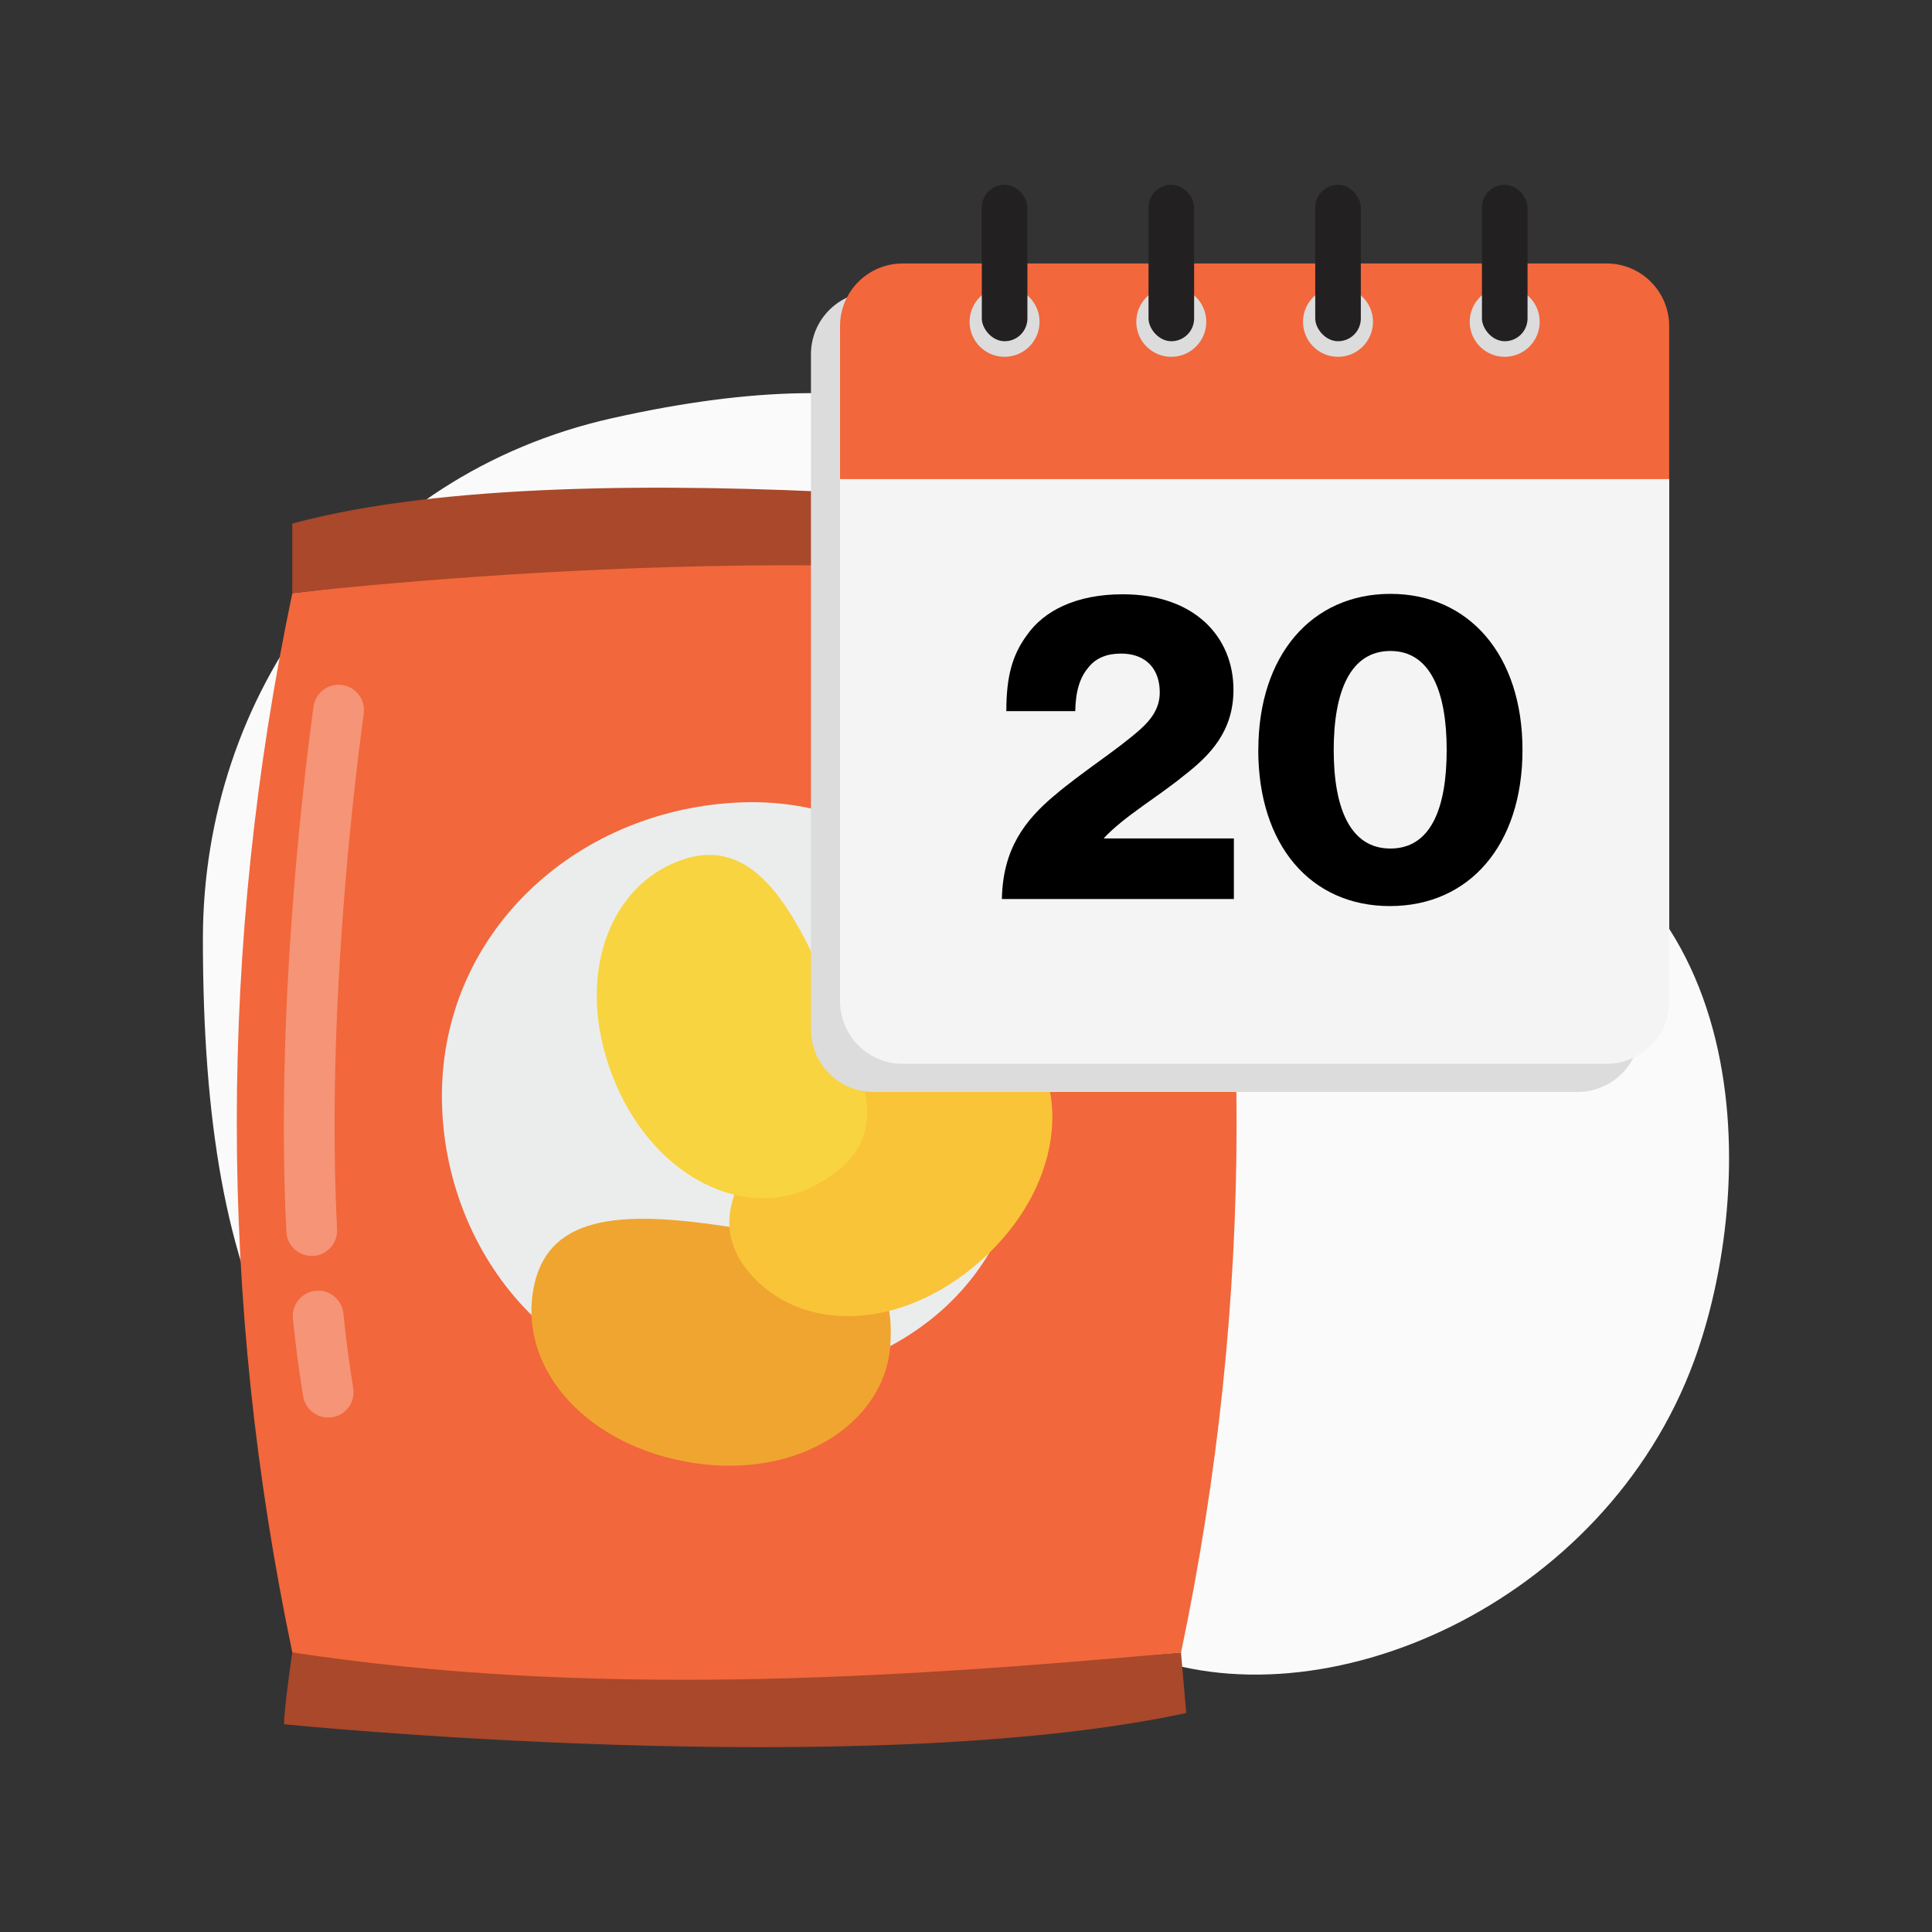 <?xml version="1.0" encoding="UTF-8"?><svg id="a" xmlns="http://www.w3.org/2000/svg" viewBox="0 0 275 275"><rect x="0" y="0" width="275" height="275" fill="#333333" stroke="none"/><path d="M28.88,133.65c0,52.1,13.27,77.71,49.61,90.34,25.25,8.78,48.78-2.75,83.29,11.25,26.41,10.71,66.61-6.85,79.35-41.51,8.92-24.28,9.97-70.81-32.36-81.28-51.03-12.62-39.17-71.4-121.62-52.93-35.85,8.02-58.27,39.35-58.27,74.13Z" fill="#fafafa"/><path d="M41.6,235.21s-1.17,7.99-1.17,10.22c0,0,82.42,8.31,128.42-1.6l-.75-8.63s-58.46,5.11-126.5,0Z" fill="#a9482a"/><path d="M168.11,235.21c-42.17,3.83-84.33,6.39-126.5,0-10.54-50.26-10.54-100.52,0-150.78,43.45-5.11,84.33-8.94,126.5,0,10.54,50.26,10.54,100.52,0,150.78Z" fill="#f2673c"/><path d="M41.6,84.43s75.39-8.94,126.5,0c0,0,2.56-6.71,2.56-9.9,0,0-86.89-11.5-129.06,0v9.9Z" fill="#a9482a"/><path d="M44.37,178.77c-1.91,0-3.51-1.5-3.61-3.43-1.52-30.54,2.19-62.45,3.86-74.75.27-1.98,2.09-3.36,4.07-3.09,1.98.27,3.36,2.09,3.09,4.07-1.64,12.1-5.3,43.49-3.8,73.42.1,1.99-1.44,3.69-3.43,3.79-.06,0-.12,0-.18,0Z" fill="#f59476"/><path d="M46.71,201.77c-1.74,0-3.27-1.26-3.56-3.02-.58-3.49-1.07-7.21-1.46-11.06-.2-1.98,1.24-3.76,3.23-3.96,1.99-.2,3.76,1.24,3.96,3.23.38,3.71.85,7.28,1.4,10.62.32,1.97-1.01,3.83-2.98,4.15-.2.03-.4.05-.59.05Z" fill="#f59476"/><path d="M146.38,155.99c0-23.05-17.25-43.13-41.74-41.74-23.02,1.3-41.74,18.69-41.74,41.74s17.68,43.76,41.74,41.74c22.97-1.93,41.74-14.27,41.74-41.74Z" fill="#ebedec"/><path d="M103.3,174.55c15.05,2.27,24.51,3.36,23.41,17.15-.86,10.71-12.84,18.82-27.89,16.55-15.05-2.27-24.67-13.01-22.99-24.21s12.41-11.76,27.46-9.49Z" fill="#f0a530"/><path d="M116.67,154.38c11.02-10.5,17.68-17.31,27.9-7.98,7.94,7.24,7,21.68-4.02,32.18-11.02,10.5-25.4,11.52-33.22,3.32-7.82-8.2-1.68-17.01,9.34-27.52Z" fill="#f9c438"/><path d="M117.87,140.75c5.81,13.64,9.74,22.05-2.27,28.18-9.32,4.76-22.17-1.03-27.97-14.68-5.81-13.64-1.82-27.11,8.34-31.44,10.16-4.32,16.09,4.29,21.9,17.93Z" fill="#f8d440"/><path d="M233.46,50.43c0-4.93-3.99-8.92-8.92-8.92h-100.19c-4.93,0-8.92,3.99-8.92,8.92v21.77h0,0v74.31c0,4.93,3.99,8.92,8.92,8.92h100.19c4.93,0,8.92-3.99,8.92-8.92v-74.31h0s0,0,0,0v-21.77Z" fill="#dcdcdc"/><path d="M228.68,151.42h-100.19c-4.93,0-8.92-3.99-8.92-8.92v-74.31l1.9-2.45h114.14l1.99,2.45v74.31c0,4.93-3.99,8.92-8.92,8.92Z" fill="#f4f4f4"/><path d="M228.68,37.5h-100.19c-4.93,0-8.92,3.99-8.92,8.92v21.77h118.02v-21.77c0-4.93-3.99-8.92-8.92-8.92ZM142.99,50.79c-2.75,0-4.98-2.23-4.98-4.98s2.23-4.98,4.98-4.98,4.98,2.23,4.98,4.98-2.23,4.98-4.98,4.98ZM166.72,50.79c-2.75,0-4.98-2.23-4.98-4.98s2.23-4.98,4.98-4.98,4.98,2.23,4.98,4.98-2.23,4.98-4.98,4.98ZM190.45,50.79c-2.75,0-4.98-2.23-4.98-4.98s2.23-4.98,4.98-4.98,4.98,2.23,4.98,4.98-2.23,4.98-4.98,4.98ZM214.18,50.79c-2.75,0-4.98-2.23-4.98-4.98s2.23-4.98,4.98-4.98,4.98,2.23,4.98,4.98-2.23,4.98-4.98,4.98Z" fill="#f2673c"/><rect x="139.75" y="26.3" width="6.49" height="22.27" rx="3.24" ry="3.24" fill="#232021"/><rect x="163.48" y="26.3" width="6.49" height="22.27" rx="3.24" ry="3.24" fill="#232021"/><rect x="187.21" y="26.3" width="6.49" height="22.27" rx="3.24" ry="3.24" fill="#232021"/><rect x="210.94" y="26.3" width="6.49" height="22.27" rx="3.24" ry="3.24" fill="#232021"/><path d="M150.13,113.2c3.85-3.29,8.81-6.39,12.16-9.37,1.74-1.55,2.79-3.17,2.79-5.28,0-3.29-1.92-5.52-5.52-5.52-1.99,0-3.54.62-4.59,1.92-1.24,1.43-1.86,3.35-1.92,6.27h-9.81c0-4.97.87-8.01,2.92-10.8,2.42-3.48,7.01-5.83,13.65-5.83,10.24,0,15.76,6.08,15.76,13.59,0,5.9-3.29,9.31-7.07,12.23-3.79,3.1-8.38,5.71-11.36,8.87v.06h18.49v8.63h-33.02c.12-7.14,3.29-11.23,7.51-14.77Z"/><path d="M179.11,106.75c0-13.53,7.63-22.22,18.8-22.22s18.8,8.69,18.8,22.22-7.57,22.22-18.87,22.22-18.74-8.69-18.74-22.22ZM205.92,106.75c0-8.25-2.3-14.09-8.01-14.09s-8.07,5.77-8.07,14.09,2.36,14.03,8.07,14.03,8.01-5.65,8.01-14.03Z"/><rect width="275" height="275" fill="none"/></svg>
